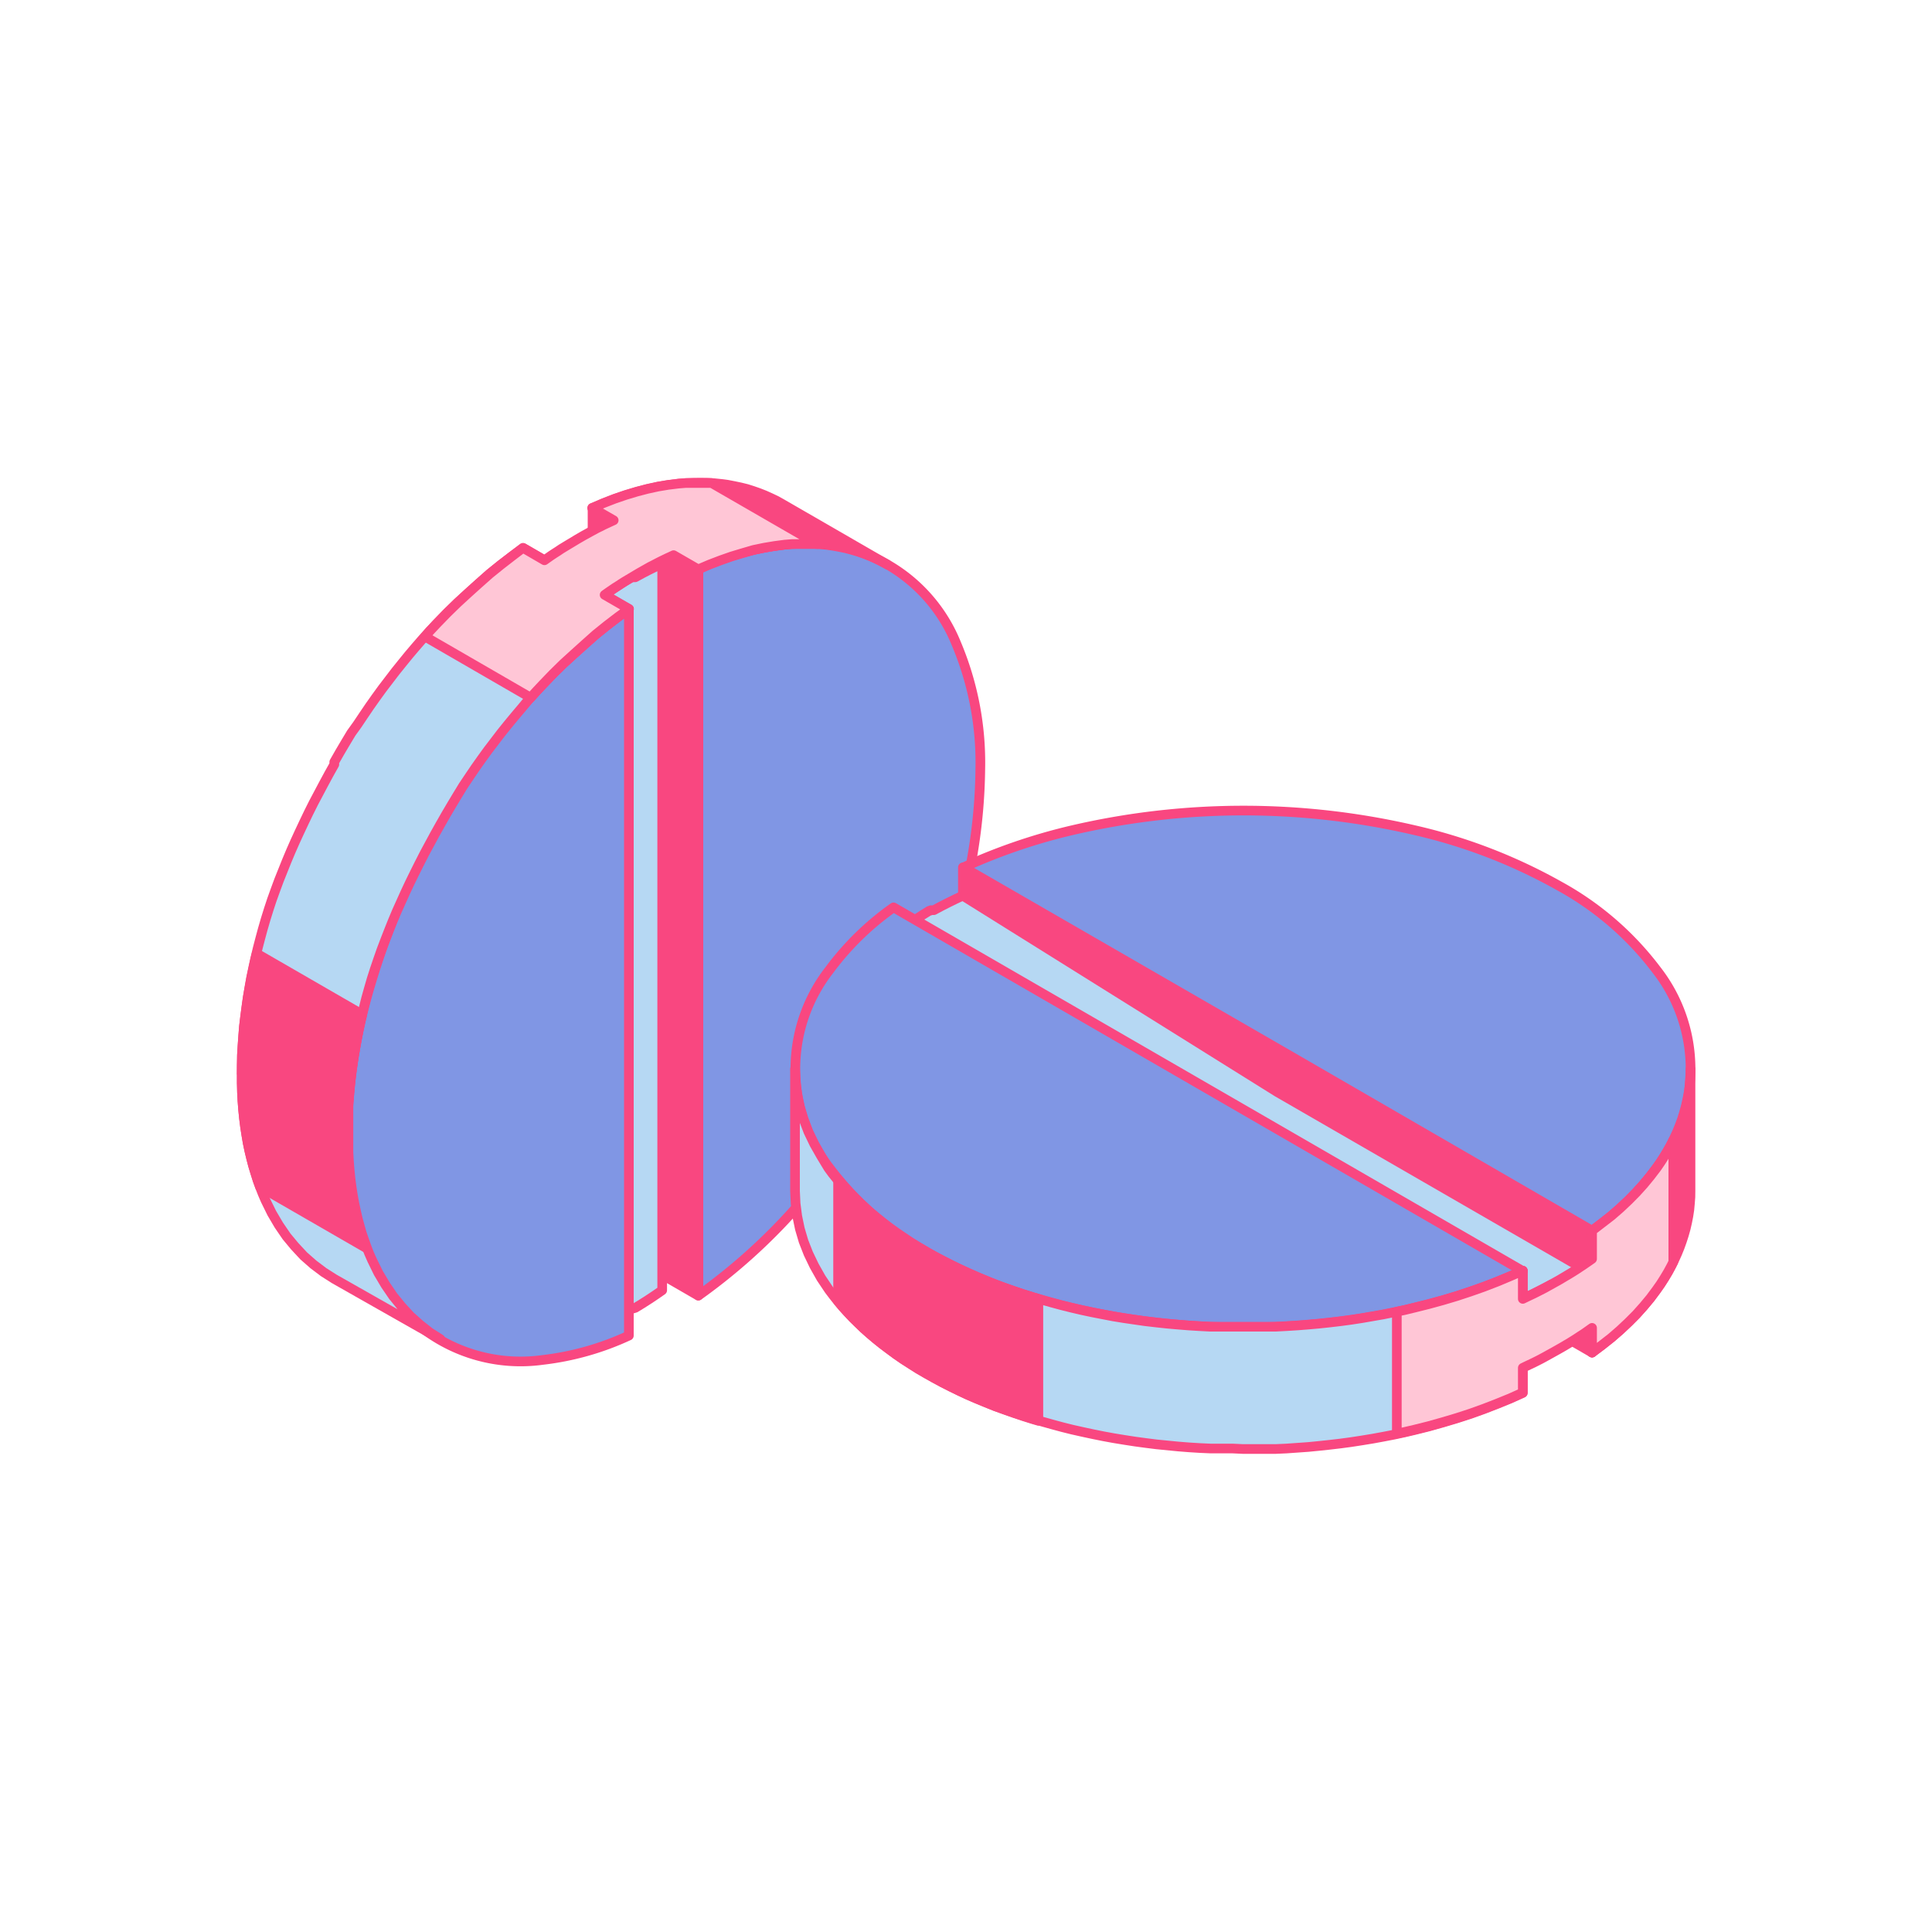 <?xml version="1.0" encoding="iso-8859-1"?>
<svg id="Слой_2" data-name="Слой 2" xmlns="http://www.w3.org/2000/svg" viewBox="0 0 200 200"><defs><style>.cls-1{fill:#F94780;}.cls-1,.cls-2,.cls-3,.cls-4{stroke:#F94780;stroke-linecap:round;stroke-linejoin:round;fill-rule:evenodd;}.cls-2{fill:#b6d8f3;}.cls-3{fill:#8096E4;}.cls-4{fill:#FFC6D6;}</style></defs><polygon class="cls-1" points="72.28 134.12 61.34 127.8 61.34 88.56 61.34 52.59 72.28 58.9 72.28 94.88 72.28 134.12"/><path class="cls-2" d="M62.57,61.6c.92-.65,1.85-1.27,2.8-1.84l0,0,0,0,0,0,0,0,.08,0h0l0,0h0l0,0,.07,0,0,0,0,0,0,0,0,0h0l0,0,0,0,0,0,0,0,0,0,0,0,0,0,0,0,0,0h0l0,0,0,0h0l0,0,0,0h0l0,0,.06,0,0,0,0,0,0,0,.1,0,0,0,.08,0,0,0c.94-.52,1.87-1,2.79-1.4v75.21c-.92.65-1.85,1.26-2.79,1.82l0,0-.08,0,0,0-.1.06,0,0h0l0,0-.06,0,0,0h0l0,0,0,0h0l0,0h0l0,0,0,0h0l0,0h0l0,0,0,0h0l0,0,0,0h0l0,0,0,0,0,0,0,0,0,0-.07,0,0,0,0,0h0l-.1.06,0,0-.08,0,0,0c-1,.52-1.88,1-2.81,1.4Z"/><path class="cls-3" d="M72.28,58.9a28.85,28.85,0,0,1,8.94-2.52A16.66,16.66,0,0,1,99,66.64a31.65,31.65,0,0,1,2.48,13A56.59,56.59,0,0,1,99,95.56a78.6,78.6,0,0,1-17.76,30.75,60.13,60.13,0,0,1-8.94,7.81V58.9Z"/><polygon class="cls-1" points="70.29 50.07 71.04 50.01 71.78 49.98 72.5 49.97 73.22 49.98 73.93 50.02 74.62 50.09 75.31 50.18 75.98 50.31 76.65 50.45 77.3 50.61 77.93 50.81 78.56 51.03 79.17 51.27 79.77 51.54 80.36 51.82 80.93 52.14 91.86 58.45 91.29 58.14 90.7 57.85 90.1 57.58 89.49 57.34 88.86 57.12 88.22 56.93 87.58 56.76 86.91 56.62 86.24 56.5 85.56 56.4 84.86 56.34 84.16 56.29 83.43 56.28 82.71 56.29 81.97 56.32 81.22 56.38 80.16 56.52 79.08 56.7 77.98 56.93 76.87 57.22 75.74 57.56 74.6 57.96 73.45 58.4 72.28 58.9 61.34 52.59 62.51 52.09 63.67 51.64 64.81 51.25 65.94 50.91 67.05 50.62 68.15 50.38 69.23 50.2 70.29 50.07"/><path class="cls-3" d="M45.53,85.2A76.19,76.19,0,0,1,56.17,70.85a60,60,0,0,1,8.93-7.8v75.21a29.08,29.08,0,0,1-8.93,2.52h0a16.68,16.68,0,0,1-17.74-10.25,31.62,31.62,0,0,1-2.48-13h0a56.27,56.27,0,0,1,2.48-15.89A76.61,76.61,0,0,1,45.53,85.2Z"/><path class="cls-2" d="M34.6,78.89l.57-1,.59-1,.6-1L37,75l.63-.94.63-.93.65-.92.66-.91.68-.89.68-.89.7-.87.7-.86L43,67l.72-.83.74-.82.75-.8,1.06-1.09,1.08-1.06,1.09-1,1.11-1,1.13-1,1.14-.92L53,57.58l1.17-.85L65.1,63.05l-1.17.84-1.15.89-1.14.92-1.12,1-1.12,1-1.09,1-1.08,1.06-1.06,1.1-.75.8-.74.82L54,73.3l-.71.84-.71.86-.7.87-.68.89-.68.89-.66.91-.65.92-.63.93-.63.94-.61,1-.6,1-.59,1-.57,1-.56,1-.54,1-.54,1-.51,1-.5,1-.49,1-.47,1-.45,1-.45,1-.42,1-.4,1-.39,1-.38,1-.35,1-.34,1-.32,1-.29,1-.28,1-.25,1-.25,1-.22,1-.2,1-.18,1-.17,1-.15,1-.13,1-.11,1-.09,1-.08,1,0,1,0,1v1h0v1l0,.93.05.91.07.9.09.88.11.86.13.85.15.83.17.8.18.79.21.77.21.75.25.73.25.71.27.69.3.68.65,1.33.74,1.25.79,1.16.87,1.07.92,1,1,.89,1,.79,1.1.7L34.6,132.39l-1.1-.7-1.06-.8-1-.88-.93-1L29.67,128l-.8-1.17-.73-1.24-.66-1.34-.29-.67-.27-.69-.26-.71-.23-.73-.23-.76-.2-.76-.19-.79-.17-.81-.14-.82-.13-.84-.11-.87-.09-.88L25.1,114l-.05-.93,0-.93v-.95h0v-1l0-1,.06-1,.07-1,.08-1,.12-1,.13-1,.14-1,.17-1,.18-1,.21-1,.22-1,.24-1,.26-1,.27-1,.29-1,.33-1.06.33-1,.36-1,.37-1,.4-1,.4-1,.42-1,.44-1,.46-1,.47-1,.48-1,.5-1,.53-1,.53-1,.54-1,.56-1Zm21.56,61.89"/><path class="cls-4" d="M44,65.9l10.93,6.32.51-.57.75-.8,1.06-1.1,1.08-1.06,1.1-1,1.11-1,1.12-1,1.14-.92,1.16-.89,1.16-.84-2.53-1.46.34-.24.35-.24.35-.24.35-.22.35-.23.35-.22L65,60c.77-.47,1.51-.9,2.29-1.33l.36-.18.34-.18.35-.18.35-.17.35-.17.35-.16.34-.16v0l2.55,1.47,1.17-.5L74.6,58l1.14-.4,1.13-.34L78,56.93l1.1-.23,1.08-.18,1.06-.14.75-.06.74,0h1.44l.45,0L73.67,50l-.45,0-.72,0-.72,0L71,50l-.75.06-1.06.13-1.08.18-1.1.24-1.11.29-1.13.34-1.14.39-1.16.45-1.17.5,2.23,1.28h0l-.35.16-.34.16-.35.16-.35.18-.35.17-.35.19-.35.19c-.92.49-1.75,1-2.64,1.54l-.36.22-.34.23-.36.23-.35.23-.34.24-.34.24-2.22-1.29L53,57.58l-1.15.89-1.14.92-1.13,1-1.11,1-1.09,1L46.3,63.44l-1.06,1.09-.75.8Z"/><polygon class="cls-1" points="37.5 105.02 26.57 98.71 26.42 99.32 26.2 100.33 25.99 101.33 25.81 102.34 25.64 103.33 25.5 104.33 25.37 105.32 25.25 106.31 25.17 107.3 25.1 108.28 25.04 109.25 25.01 110.22 25 111.18 25.01 111.19 25.01 112.13 25.05 113.06 25.1 113.99 25.17 114.88 25.26 115.76 25.37 116.63 25.5 117.47 25.64 118.29 25.81 119.1 26 119.89 26.2 120.66 26.43 121.41 26.66 122.14 26.91 122.85 37.85 129.16 37.6 128.45 37.35 127.72 37.14 126.97 36.93 126.2 36.75 125.41 36.58 124.61 36.43 123.78 36.3 122.94 36.19 122.07 36.1 121.19 36.03 120.29 35.98 119.38 35.95 118.45 35.94 117.49 35.94 117.49 35.94 116.53 35.98 115.56 36.02 114.59 36.1 113.61 36.19 112.62 36.3 111.63 36.43 110.64 36.58 109.64 36.75 108.64 36.93 107.64 37.13 106.64 37.35 105.63 37.5 105.02"/><polygon class="cls-1" points="99.68 89.79 99.68 102.42 133.66 122.03 164.81 140.02 164.82 127.4 133.66 109.41 99.68 89.79"/><path class="cls-2" d="M157.63,134.46c1-.47,2-1,3-1.51l0,0,0,0h0l0,0,.07,0,0,0,0,0h0l0,0,.07,0,0,0,0,0,0,0,0,0,0,0h0l0,0,0,0,0,0,0,0,0,0,0,0,0,0,0,0,0,0,0,0,0,0h0l0,0,0,0,0,0,0,0,0,0,.07,0,0,0,0,0,0,0,.1-.06,0,0,.07,0,0,0c.92-.56,1.79-1.13,2.61-1.72l-31.43-18.14L99.67,92.72q-1.53.7-3,1.5l0,0-.07,0,0,0-.1,0,0,0,0,0,0,0-.06,0,0,0,0,0,0,0,0,0,0,0h0l0,0,0,0,0,0,0,0,0,0,0,0,0,0,0,0,0,0,0,0,0,0,0,0h0l0,0,0,0,0,0,0,0,0,0-.07,0,0,0,0,0,0,0-.1.06,0,0-.07,0,0,0c-.92.56-1.79,1.14-2.61,1.73Z"/><path class="cls-3" d="M164.82,127.4a29,29,0,0,0,6.66-6.49,16.66,16.66,0,0,0,0-20.5,31.63,31.63,0,0,0-10-8.66,56,56,0,0,0-15-5.8,78.28,78.28,0,0,0-35.51,0,59.85,59.85,0,0,0-11.23,3.84l34,19.62Z"/><polygon class="cls-1" points="171.47 133.53 171.9 132.91 172.3 132.29 172.67 131.67 173.01 131.04 173.33 130.41 173.62 129.77 173.88 129.13 174.11 128.49 174.32 127.84 174.5 127.2 174.65 126.55 174.78 125.89 174.88 125.24 174.94 124.59 174.99 123.94 175 123.29 175 110.66 174.98 111.31 174.94 111.97 174.88 112.62 174.78 113.28 174.65 113.92 174.5 114.57 174.32 115.22 174.12 115.86 173.88 116.51 173.62 117.15 173.33 117.78 173.02 118.42 172.67 119.05 172.3 119.67 171.9 120.3 171.47 120.91 170.83 121.76 170.13 122.61 169.38 123.44 168.57 124.26 167.71 125.07 166.8 125.86 165.84 126.63 164.82 127.4 164.81 140.02 165.83 139.26 166.8 138.48 167.71 137.69 168.57 136.88 169.38 136.06 170.13 135.23 170.83 134.39 171.47 133.53"/><path class="cls-3" d="M128.67,137.41a76.21,76.21,0,0,0,17.75-2,60,60,0,0,0,11.22-3.83L92.5,93.93a29.11,29.11,0,0,0-6.64,6.48h0a16.65,16.65,0,0,0,0,20.49,31.71,31.71,0,0,0,10,8.67h0a56.39,56.39,0,0,0,15,5.79A76.77,76.77,0,0,0,128.67,137.41Z"/><path class="cls-2" d="M128.66,150h1.14l1.13,0,1.13,0,1.12-.05,1.13-.08,1.13-.08,1.12-.11,1.12-.12,1.11-.13,1.11-.15,1.1-.17,1.1-.18,1.09-.2,1.09-.21,1.07-.23,1.07-.25,1.48-.37,1.46-.41,1.44-.43,1.42-.46,1.39-.5,1.37-.53,1.35-.55,1.31-.59V131.54l-1.32.59-1.34.55-1.37.53-1.39.49-1.42.47-1.44.43-1.46.4-1.48.37-1.07.26-1.08.22-1.08.22-1.09.19-1.1.19-1.1.17-1.11.15-1.11.13-1.12.12-1.12.1-1.13.09-1.12.07-1.13.06-1.13,0-1.13,0h-2.27l-1.12,0-1.14,0-1.13-.06-1.12-.07-1.12-.09-1.13-.1-1.11-.12-1.12-.13-1.11-.16-1.1-.16-1.1-.18-1.09-.21-1.08-.21-1.08-.23-1.07-.25-1-.25-1-.27-1-.28-1-.29-1-.31-1-.33-1-.34-1-.35-.94-.37-.92-.39-.91-.4-.9-.41-.88-.43-.87-.45-.86-.45-.83-.47h0l-.82-.49-.8-.49-.76-.51-.75-.51-.71-.51-.69-.53-.67-.53-.65-.55-.61-.55-.59-.55-.56-.56-.54-.57-.51-.57-.49-.58-.47-.58-.43-.59L85,119.67l-.71-1.25-.61-1.27-.49-1.29-.39-1.29-.28-1.3-.16-1.3-.06-1.31v12.63l.06,1.3.17,1.31.27,1.3.38,1.29.5,1.28.61,1.27L85,132.3l.83,1.24.44.58.46.58.49.59.51.56.54.57.57.56.58.56.62.55.64.54.66.53.7.52.71.53.74.51.78.5.79.5.81.47h0l.84.47.85.46.87.44.88.43.9.42.91.39.92.38.94.38,1,.35,1,.35,1,.32,1,.31,1,.3,1,.28,1,.27,1,.25,1.07.24,1.07.23,1.09.22,1.09.2,1.1.18,1.1.17,1.11.15,1.11.14,1.12.11,1.12.11,1.13.09,1.12.07,1.13.05,1.13,0,1.14,0ZM85.85,100.42"/><path class="cls-4" d="M144.6,148.41V135.78l.75-.15,1.07-.26,1.48-.37,1.46-.4,1.44-.43,1.42-.47,1.39-.49,1.37-.53,1.34-.56,1.32-.58v2.92l.37-.18.38-.18.38-.18.38-.19.37-.19.37-.19.36-.2c.79-.43,1.53-.85,2.29-1.32l.34-.21.33-.21.33-.22.32-.21.32-.22.32-.22.31-.22V127.4l1-.77,1-.77.91-.79.86-.81.81-.82.75-.83.7-.85.65-.85.42-.61.4-.63.37-.62.35-.63.19-.4v12.62l-.2.4-.34.63-.37.62-.4.63-.43.61-.64.86-.7.84-.75.84-.81.81-.86.81-.91.79-1,.78-1,.76v-2.56h0l-.31.22-.31.22-.32.22-.33.21-.33.22-.33.21-.34.21c-.88.54-1.73,1-2.65,1.51l-.37.2-.37.19-.38.19-.38.18-.38.18-.37.18v2.56l-1.31.59-1.35.55-1.37.53-1.39.5-1.42.46-1.44.43-1.46.41-1.48.37-1.07.25Z"/><polygon class="cls-1" points="107.49 134.46 107.49 147.08 106.88 146.9 105.9 146.59 104.93 146.26 103.97 145.92 103.02 145.57 102.08 145.19 101.16 144.81 100.25 144.42 99.35 144 98.47 143.57 97.6 143.13 96.75 142.67 95.91 142.2 95.9 142.19 95.09 141.72 94.3 141.22 93.52 140.72 92.78 140.21 92.06 139.69 91.37 139.16 90.71 138.63 90.07 138.09 89.45 137.54 88.86 136.98 88.3 136.43 87.76 135.85 87.25 135.28 86.76 134.71 86.76 122.08 87.25 122.66 87.76 123.23 88.3 123.8 88.86 124.36 89.45 124.91 90.06 125.47 90.71 126 91.38 126.54 92.07 127.07 92.78 127.58 93.53 128.09 94.29 128.6 95.09 129.09 95.91 129.57 95.91 129.58 96.74 130.05 97.6 130.5 98.47 130.95 99.35 131.38 100.25 131.79 101.16 132.19 102.08 132.57 103.02 132.95 103.97 133.3 104.94 133.64 105.9 133.97 106.89 134.28 107.49 134.46"/></svg>
